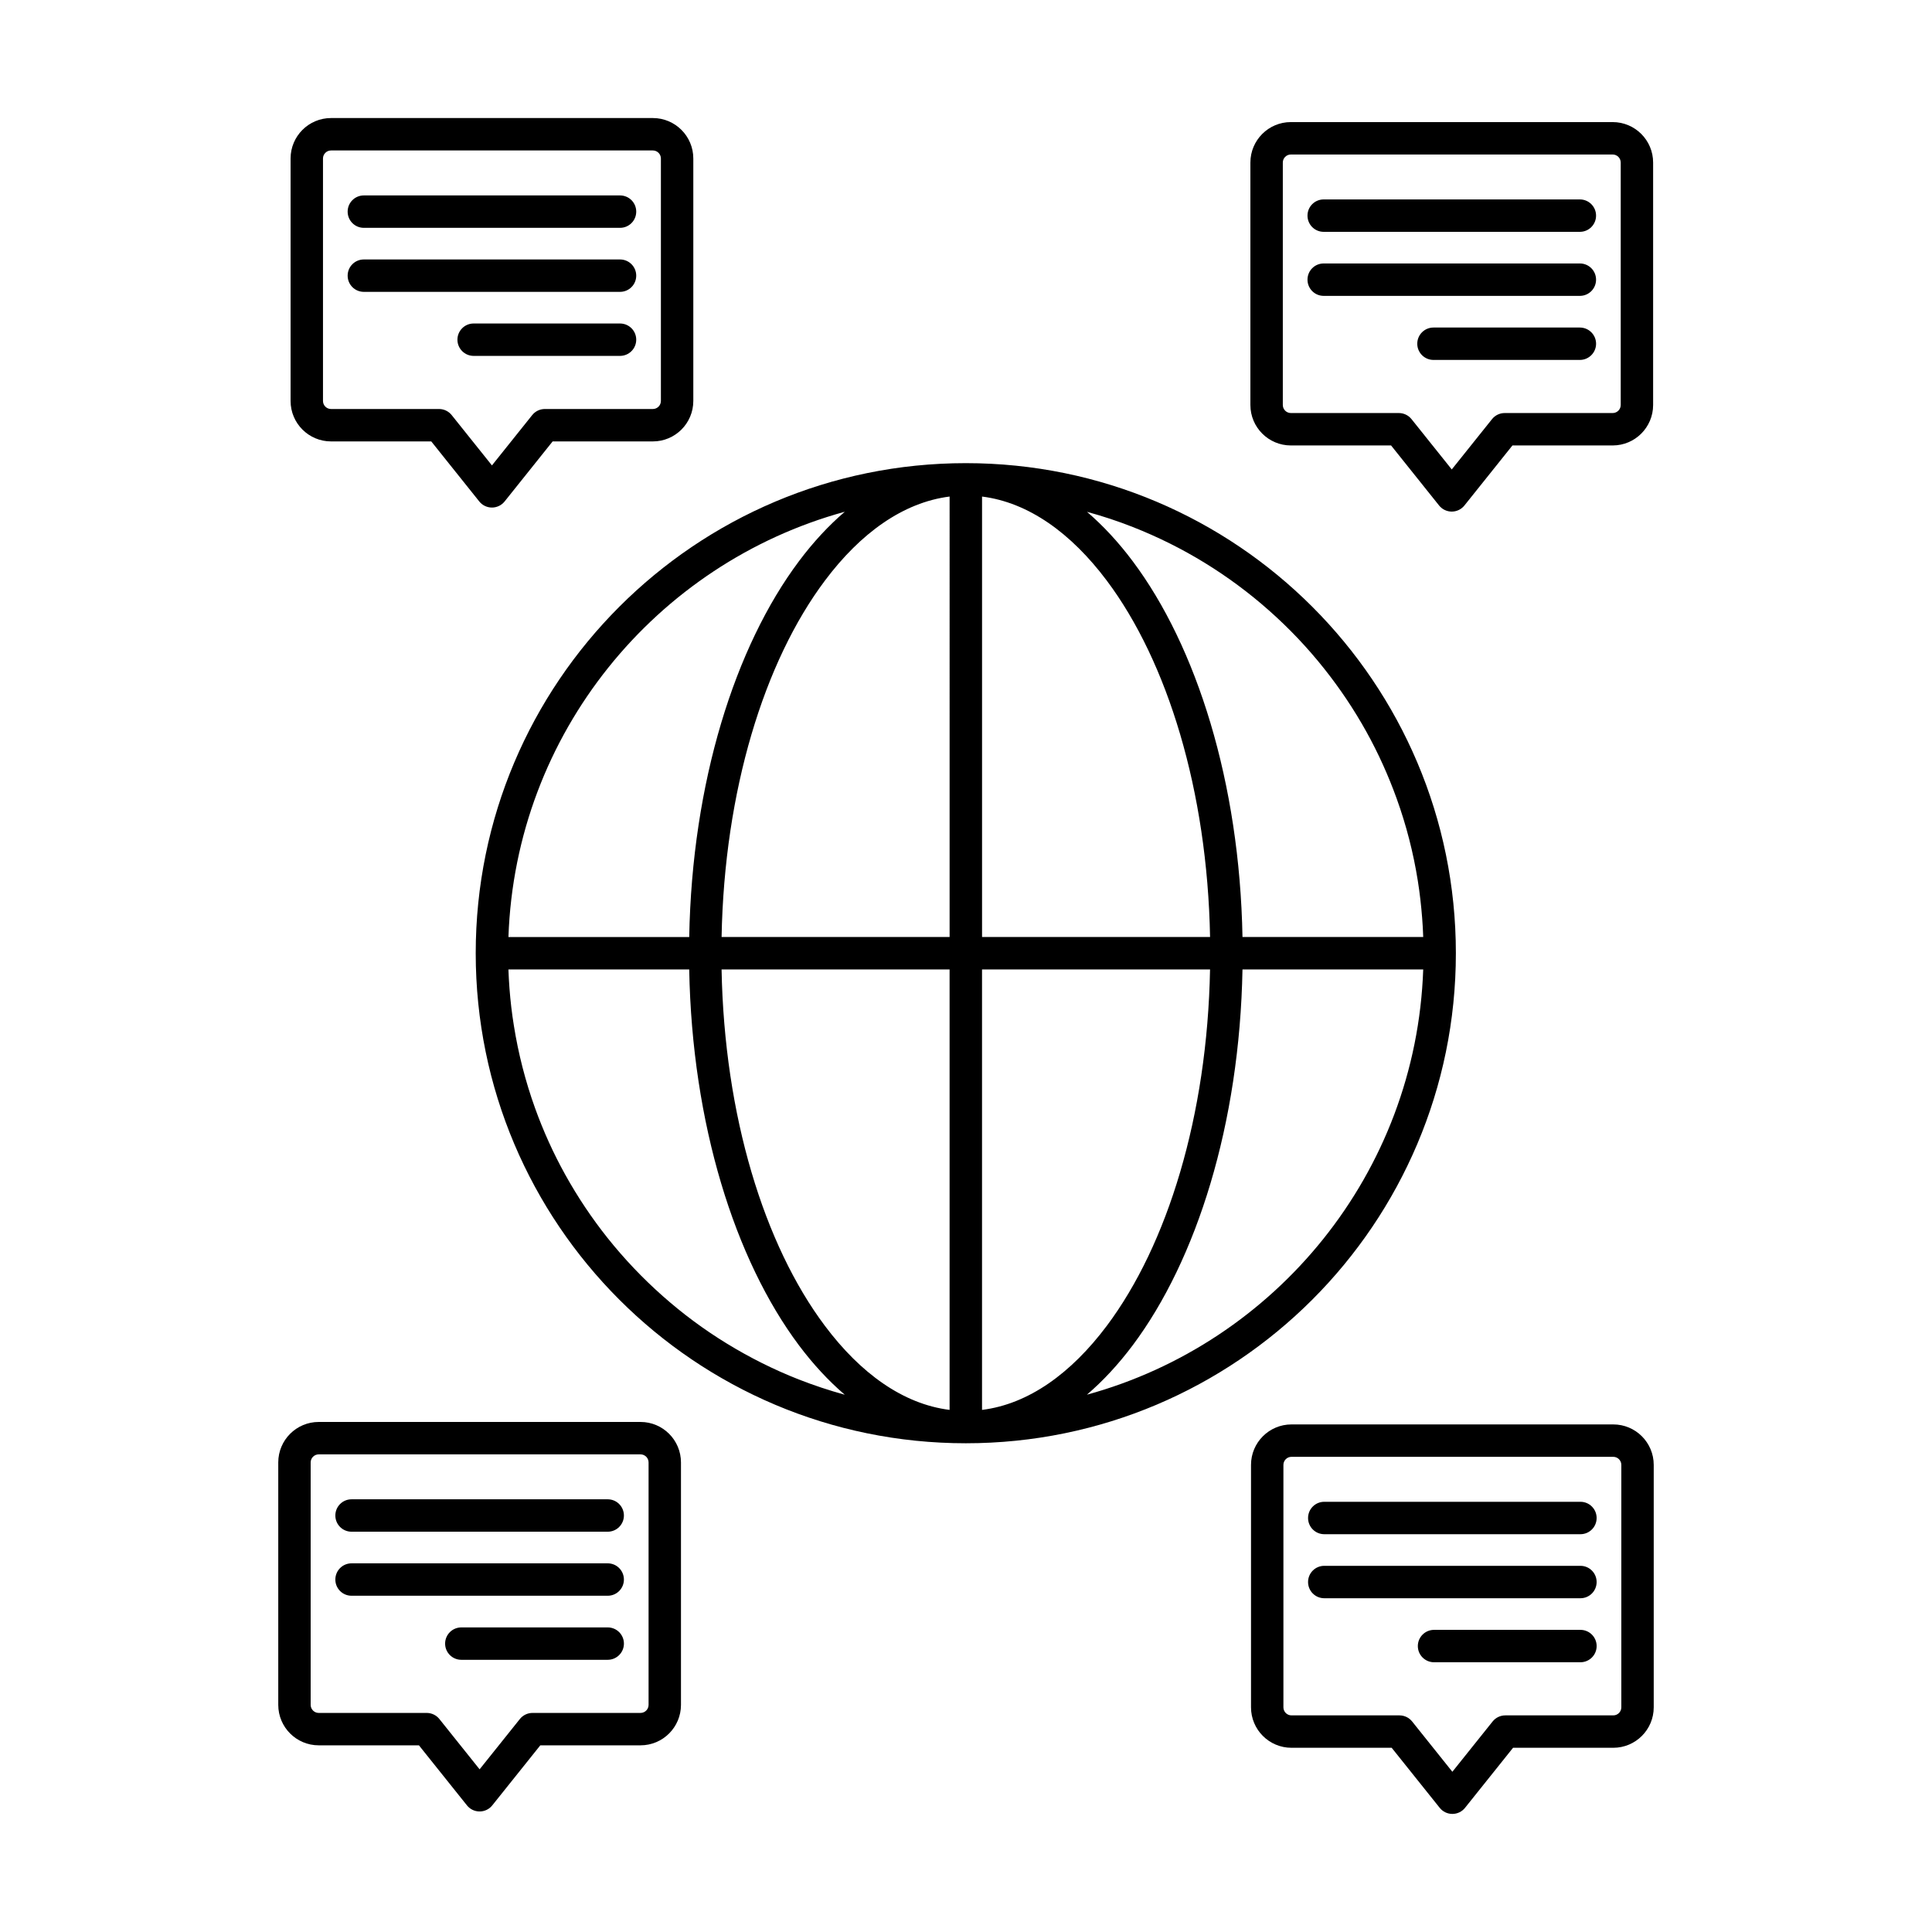<?xml version="1.0" encoding="UTF-8"?>
<!-- Uploaded to: SVG Repo, www.svgrepo.com, Generator: SVG Repo Mixer Tools -->
<svg fill="#000000" width="800px" height="800px" version="1.1" viewBox="144 144 512 512" xmlns="http://www.w3.org/2000/svg">
 <g fill-rule="evenodd">
  <path d="m258.29 260.98h-26.559c-5.922 0-10.723-4.801-10.723-10.727v-64.246c0-5.922 4.801-10.723 10.723-10.723h85.281c5.918 0 10.723 4.801 10.723 10.723v64.246c0 5.926-4.805 10.727-10.723 10.727h-26.559l-12.727 15.914c-0.816 1.02-2.051 1.613-3.356 1.613-1.309 0-2.539-0.594-3.356-1.613zm16.082 6.359 10.664-13.332c0.816-1.023 2.051-1.617 3.356-1.617h28.621c1.176 0 2.133-0.957 2.133-2.137v-64.246c0-1.176-0.957-2.133-2.133-2.133h-85.281c-1.18 0-2.137 0.957-2.137 2.133v64.246c0 1.18 0.957 2.137 2.137 2.137h28.617c1.309 0 2.539 0.594 3.356 1.617z"/>
  <path d="m512.65 262.05h-26.559c-5.918 0-10.723-4.801-10.723-10.727v-64.242c0-5.926 4.805-10.727 10.723-10.727h85.281c5.922 0 10.723 4.801 10.723 10.727v64.242c0 5.926-4.801 10.727-10.723 10.727h-26.559l-12.727 15.914c-0.816 1.02-2.047 1.613-3.356 1.613-1.305 0-2.539-0.594-3.356-1.613zm16.082 6.359 10.668-13.332c0.816-1.023 2.047-1.617 3.356-1.617h28.617c1.18 0 2.137-0.957 2.137-2.137v-64.242c0-1.18-0.957-2.137-2.137-2.137h-85.281c-1.176 0-2.133 0.957-2.133 2.137v64.242c0 1.18 0.957 2.137 2.133 2.137h28.621c1.305 0 2.539 0.594 3.356 1.617z"/>
  <path d="m512.81 607.18h-26.559c-5.918 0-10.719-4.801-10.719-10.723v-64.246c0-5.922 4.801-10.723 10.719-10.723h85.285c5.918 0 10.719 4.801 10.719 10.723v64.246c0 5.922-4.801 10.723-10.719 10.723h-26.559l-12.73 15.914c-0.812 1.023-2.047 1.613-3.356 1.613-1.305 0-2.539-0.59-3.352-1.613zm16.082 6.359 10.668-13.332c0.816-1.023 2.051-1.613 3.356-1.613h28.621c1.176 0 2.133-0.961 2.133-2.137v-64.246c0-1.176-0.957-2.137-2.133-2.137h-85.285c-1.176 0-2.133 0.961-2.133 2.137v64.246c0 1.176 0.957 2.137 2.133 2.137h28.621c1.305 0 2.539 0.59 3.356 1.613z"/>
  <path d="m255.02 606.53h-26.559c-5.918 0-10.719-4.801-10.719-10.723v-64.246c0-5.922 4.801-10.727 10.719-10.727h85.285c5.918 0 10.719 4.805 10.719 10.727v64.246c0 5.922-4.801 10.723-10.719 10.723h-26.559l-12.73 15.914c-0.812 1.023-2.047 1.613-3.356 1.613-1.305 0-2.539-0.59-3.352-1.613zm16.082 6.359 10.668-13.332c0.816-1.023 2.051-1.613 3.356-1.613h28.621c1.176 0 2.133-0.961 2.133-2.137v-64.246c0-1.18-0.957-2.137-2.133-2.137h-85.285c-1.176 0-2.133 0.957-2.133 2.137v64.246c0 1.176 0.957 2.137 2.133 2.137h28.621c1.305 0 2.539 0.59 3.356 1.613z"/>
  <path d="m308.31 195.79h-67.887c-2.375 0-4.293 1.918-4.293 4.293 0 2.379 1.918 4.297 4.293 4.297h67.887c2.379 0 4.297-1.918 4.297-4.297 0-2.375-1.918-4.293-4.297-4.293z"/>
  <path d="m562.68 196.85h-67.887c-2.379 0-4.293 1.918-4.293 4.293 0 2.379 1.914 4.297 4.293 4.297h67.887c2.375 0 4.293-1.918 4.293-4.297 0-2.375-1.918-4.293-4.293-4.293z"/>
  <path d="m562.83 541.99h-67.887c-2.375 0-4.293 1.918-4.293 4.297 0 2.375 1.918 4.293 4.293 4.293h67.887c2.375 0 4.293-1.918 4.293-4.293 0-2.379-1.918-4.297-4.293-4.297z"/>
  <path d="m305.05 541.33h-67.887c-2.375 0-4.293 1.918-4.293 4.297 0 2.375 1.918 4.293 4.293 4.293h67.887c2.375 0 4.293-1.918 4.293-4.293 0-2.379-1.918-4.297-4.293-4.297z"/>
  <path d="m308.31 212.76h-67.887c-2.375 0-4.293 1.918-4.293 4.293s1.918 4.293 4.293 4.293h67.887c2.379 0 4.297-1.918 4.297-4.293s-1.918-4.293-4.297-4.293z"/>
  <path d="m562.68 213.82h-67.887c-2.379 0-4.293 1.918-4.293 4.293 0 2.379 1.914 4.297 4.293 4.297h67.887c2.375 0 4.293-1.918 4.293-4.297 0-2.375-1.918-4.293-4.293-4.293z"/>
  <path d="m562.83 558.96h-67.887c-2.375 0-4.293 1.918-4.293 4.293 0 2.379 1.918 4.297 4.293 4.297h67.887c2.375 0 4.293-1.918 4.293-4.297 0-2.375-1.918-4.293-4.293-4.293z"/>
  <path d="m305.05 558.3h-67.887c-2.375 0-4.293 1.918-4.293 4.297 0 2.375 1.918 4.293 4.293 4.293h67.887c2.375 0 4.293-1.918 4.293-4.293 0-2.379-1.918-4.297-4.293-4.297z"/>
  <path d="m308.31 229.73h-38.793c-2.363 0-4.293 1.918-4.293 4.293s1.93 4.293 4.293 4.293h38.793c2.367 0 4.297-1.918 4.297-4.293s-1.93-4.293-4.297-4.293z"/>
  <path d="m562.68 230.8h-38.793c-2.367 0-4.297 1.918-4.297 4.293s1.93 4.293 4.297 4.293h38.793c2.363 0 4.297-1.918 4.297-4.293s-1.934-4.293-4.297-4.293z"/>
  <path d="m562.83 575.93h-38.793c-2.367 0-4.297 1.918-4.297 4.293s1.93 4.293 4.297 4.293h38.793c2.367 0 4.297-1.918 4.297-4.293s-1.93-4.293-4.297-4.293z"/>
  <path d="m305.05 575.28h-38.793c-2.367 0-4.297 1.918-4.297 4.293s1.93 4.293 4.297 4.293h38.793c2.367 0 4.297-1.918 4.297-4.293s-1.93-4.293-4.297-4.293z"/>
  <path d="m399.95 526.48c-71.684 0-129.88-58.188-129.88-129.87 0-71.684 58.191-129.87 129.88-129.87 71.68 0 129.87 58.188 129.87 129.87 0 71.684-58.191 129.87-129.87 129.87zm64.723-125.57h-60.426v116.73c12.344-1.543 23.617-9.695 33.047-22.262 16.105-21.473 26.652-55.703 27.379-94.465zm-69.023 116.73v-116.73h-60.426c0.727 38.762 11.273 72.992 27.395 94.465 9.414 12.566 20.703 20.719 33.031 22.262zm-69.004-116.73h-47.91c0.062 1.688 0.156 3.356 0.281 5.039 0.254 3.309 0.633 6.598 1.168 9.871 1.18 7.418 3.055 14.723 5.59 21.789 2.203 6.125 4.894 12.078 8.059 17.762 3.258 5.856 6.992 11.445 11.164 16.688 4.422 5.543 9.32 10.707 14.641 15.414 5.273 4.676 10.957 8.895 16.973 12.578 6.062 3.715 12.438 6.914 19.051 9.512 3.984 1.559 8.059 2.91 12.184 4.047h0.016c-4.281-3.656-8.344-8.047-12.121-13.07-16.988-22.672-28.355-58.723-29.094-99.629zm194.52 0h-47.895c-0.754 40.906-12.121 76.957-29.109 99.629-3.777 5.023-7.84 9.414-12.121 13.07 50.066-13.715 87.254-58.758 89.125-112.7zm-153.3-121.29c-50.062 13.727-87.25 58.754-89.125 112.7h47.91c0.738-40.887 12.105-76.957 29.094-99.613 3.777-5.039 7.84-9.414 12.121-13.082zm36.387-4.031v116.73h60.426c-0.727-38.746-11.273-72.992-27.379-94.465-9.43-12.562-20.703-20.703-33.047-22.262zm27.789 4.031c4.281 3.668 8.344 8.043 12.121 13.082 16.988 22.656 28.355 58.727 29.109 99.613h47.895c-0.062-1.668-0.141-3.356-0.281-5.023-0.254-3.305-0.633-6.613-1.152-9.887-1.18-7.414-3.055-14.723-5.602-21.773-2.207-6.125-4.898-12.078-8.062-17.777-3.258-5.856-6.992-11.43-11.164-16.672-4.406-5.559-9.32-10.723-14.641-15.43-5.273-4.676-10.957-8.879-16.973-12.578-6.047-3.715-12.438-6.898-19.051-9.496-3.981-1.574-8.043-2.91-12.184-4.043zm-36.387-4.031c-12.328 1.559-23.617 9.699-33.031 22.262-16.121 21.473-26.668 55.719-27.395 94.465h60.426z"/>
 </g>
</svg>